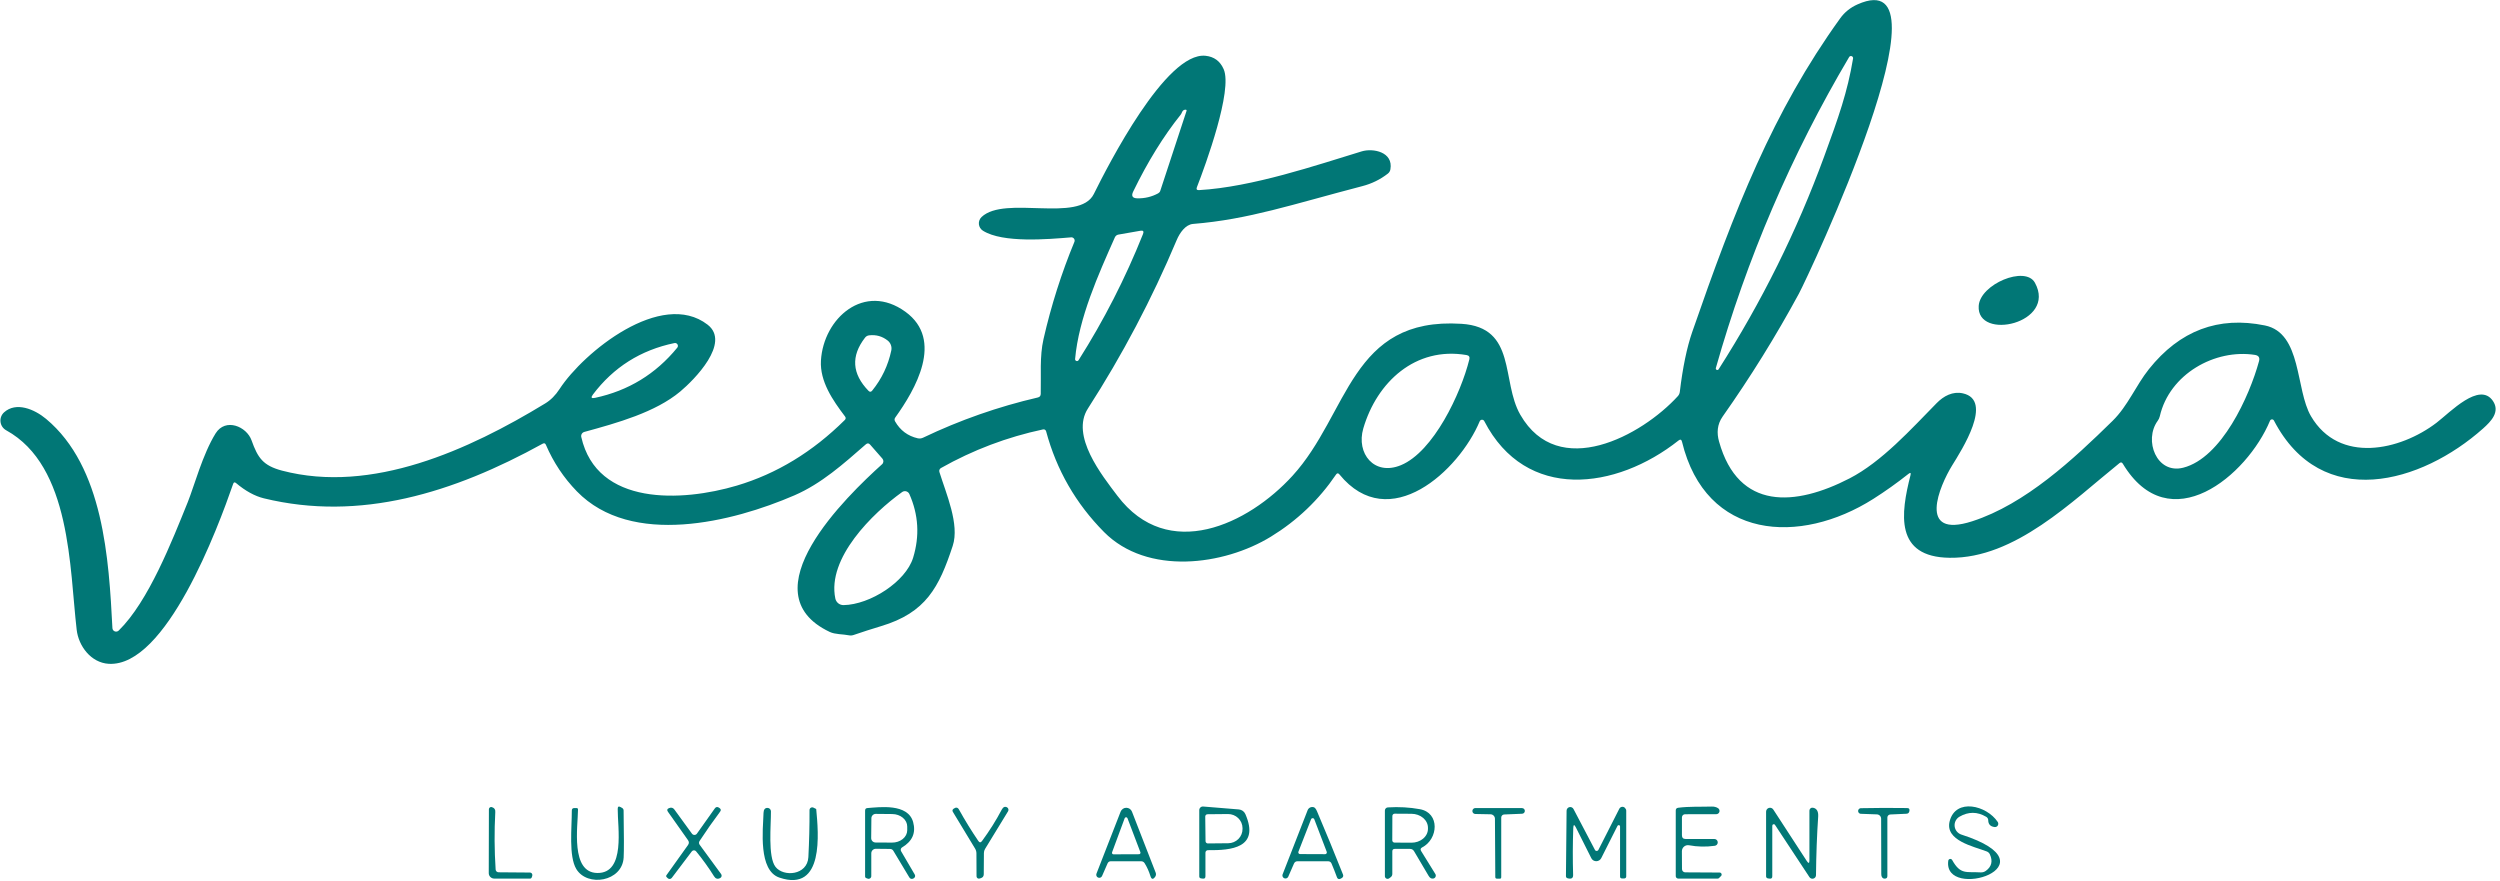 <svg width="227" height="80" viewBox="0 0 227 80" fill="none" xmlns="http://www.w3.org/2000/svg">
<g clip-path="url(#clip0_11046_710)">
<path d="M134.77 38.234C134.75 38.195 134.719 38.164 134.682 38.142C134.644 38.121 134.601 38.11 134.558 38.112C134.515 38.114 134.473 38.128 134.437 38.153C134.402 38.178 134.374 38.212 134.357 38.252C132.496 42.715 126.14 48.62 121.618 43.074C121.51 42.942 121.408 42.947 121.312 43.088C119.745 45.395 117.772 47.276 115.392 48.733C111.113 51.353 104.168 52.261 100.248 48.31C97.683 45.721 95.929 42.67 94.985 39.155C94.969 39.098 94.932 39.049 94.882 39.018C94.832 38.987 94.772 38.977 94.715 38.989C91.44 39.687 88.347 40.857 85.437 42.499C85.376 42.533 85.329 42.587 85.303 42.653C85.278 42.718 85.276 42.791 85.298 42.858C85.9 44.804 87.15 47.618 86.507 49.564C85.271 53.317 84.084 55.636 79.989 56.858C79.15 57.11 78.322 57.377 77.504 57.658C77.363 57.706 77.22 57.715 77.076 57.685C76.515 57.573 75.836 57.614 75.341 57.38C67.79 53.811 76.91 45.02 80.093 42.153C80.163 42.09 80.205 42.001 80.211 41.907C80.217 41.812 80.186 41.718 80.124 41.645L79.009 40.373C78.889 40.232 78.759 40.223 78.618 40.346C76.587 42.121 74.582 43.919 72.127 44.98C66.522 47.402 57.339 49.712 52.381 44.616C51.188 43.39 50.25 41.98 49.567 40.386C49.507 40.246 49.409 40.213 49.275 40.288C41.161 44.764 32.688 47.375 23.963 45.249C23.133 45.046 22.289 44.583 21.432 43.861C21.309 43.759 21.223 43.783 21.172 43.933C19.791 47.919 15.09 60.584 9.871 60.274C8.248 60.175 7.133 58.652 6.963 57.187C6.311 51.64 6.473 42.324 0.562 39.07C0.421 38.992 0.3 38.882 0.21 38.749C0.121 38.615 0.064 38.462 0.046 38.303C0.027 38.143 0.047 37.981 0.104 37.831C0.161 37.68 0.253 37.546 0.373 37.438C1.465 36.458 3.124 37.151 4.185 38.036C9.403 42.386 9.884 50.778 10.208 57.034C10.211 57.098 10.232 57.16 10.27 57.212C10.307 57.265 10.359 57.305 10.419 57.328C10.48 57.352 10.546 57.357 10.61 57.344C10.674 57.331 10.732 57.299 10.779 57.254C13.485 54.611 15.629 49.101 17.05 45.591C17.629 44.153 18.398 41.254 19.576 39.353C20.475 37.91 22.399 38.724 22.844 39.991C23.41 41.578 23.882 42.274 25.608 42.733C33.771 44.876 42.59 40.845 49.495 36.638C50.001 36.333 50.442 35.891 50.816 35.312C52.987 31.982 60.054 26.243 64.248 29.479C66.378 31.124 63.034 34.49 61.766 35.551C59.505 37.438 56.053 38.4 53.059 39.218C52.961 39.244 52.877 39.308 52.825 39.395C52.773 39.483 52.757 39.587 52.781 39.685C54.206 45.964 61.928 45.569 66.9 44.094C70.517 43.019 73.786 41.032 76.708 38.135C76.807 38.036 76.814 37.93 76.73 37.816C75.611 36.342 74.433 34.629 74.541 32.742C74.77 28.89 78.483 25.605 82.214 28.31C85.743 30.872 83.1 35.389 81.293 37.906C81.209 38.02 81.203 38.139 81.275 38.265C81.742 39.08 82.428 39.591 83.334 39.798C83.504 39.834 83.668 39.814 83.823 39.739C87.165 38.142 90.636 36.926 94.239 36.09C94.406 36.051 94.493 35.945 94.499 35.771C94.544 34.076 94.387 32.382 94.751 30.787C95.449 27.733 96.384 24.791 97.556 21.96C97.576 21.912 97.582 21.861 97.576 21.81C97.57 21.759 97.551 21.711 97.521 21.67C97.49 21.629 97.45 21.596 97.403 21.575C97.357 21.554 97.306 21.546 97.255 21.551C95.16 21.726 91.056 22.085 89.249 20.948C89.147 20.884 89.061 20.797 88.997 20.694C88.934 20.592 88.895 20.476 88.883 20.356C88.871 20.235 88.887 20.114 88.93 20.001C88.972 19.888 89.04 19.786 89.128 19.703C91.245 17.703 97.992 20.279 99.318 17.618C100.599 15.038 105.863 4.692 109.463 5.065C110.239 5.146 110.788 5.551 111.108 6.279C111.945 8.18 109.477 14.948 108.677 17.002C108.608 17.185 108.671 17.272 108.865 17.263C113.711 16.989 119.573 14.984 123.645 13.744C124.67 13.434 126.531 13.793 126.248 15.38C126.221 15.536 126.144 15.663 126.019 15.762C125.326 16.301 124.55 16.682 123.69 16.903C117.312 18.566 113.387 19.924 108.326 20.333C107.643 20.391 107.121 21.137 106.838 21.811C104.597 27.139 101.912 32.232 98.783 37.092C97.187 39.569 100.051 43.155 101.462 45.02C106.056 51.092 113.334 47.614 117.357 43.205C122.503 37.569 122.607 28.759 132.703 29.402C137.746 29.721 136.29 34.616 138.047 37.663C141.504 43.667 149.065 39.569 152.351 35.968C152.449 35.858 152.508 35.73 152.526 35.587C152.79 33.372 153.166 31.558 153.654 30.144C157.515 18.998 160.968 10.157 167.09 1.663C167.488 1.109 168.014 0.686 168.668 0.396C177.73 -3.631 164.195 25.083 163.336 26.67C161.251 30.52 158.943 34.238 156.414 37.825C155.915 38.535 155.87 39.317 156.09 40.094C157.852 46.391 163.04 45.964 167.93 43.443C170.866 41.933 173.536 38.957 175.846 36.607C176.484 35.955 177.312 35.51 178.233 35.717C181.033 36.342 178.121 40.858 177.253 42.265C176.129 44.09 174.017 48.966 179.083 47.33C183.906 45.771 188.27 41.699 191.826 38.211C193.211 36.854 193.943 34.993 195.121 33.519C197.92 30.011 201.43 28.688 205.653 29.551C209.033 30.243 208.413 35.366 209.838 37.793C212.391 42.144 217.929 40.917 221.242 38.382C222.478 37.434 225.139 34.62 226.357 36.404C227.031 37.398 226.186 38.261 225.463 38.908C219.857 43.901 210.809 46.499 206.475 38.189C206.458 38.155 206.432 38.127 206.399 38.107C206.367 38.088 206.329 38.078 206.291 38.08C206.253 38.081 206.217 38.094 206.186 38.115C206.154 38.137 206.13 38.167 206.116 38.202C204.044 43.2 196.968 49.124 192.748 42.099C192.667 41.97 192.568 41.954 192.451 42.049C188.167 45.497 182.957 50.724 177.037 50.647C172.016 50.589 172.587 46.634 173.473 43.146C173.527 42.927 173.465 42.888 173.288 43.029C172.249 43.853 171.18 44.613 170.084 45.308C163.449 49.51 154.89 49.052 152.724 40.103C152.676 39.906 152.572 39.87 152.413 39.995C146.741 44.49 138.551 45.559 134.77 38.234ZM168.259 5.308C168.265 5.264 168.256 5.219 168.233 5.181C168.211 5.143 168.175 5.114 168.134 5.099C168.092 5.083 168.047 5.083 168.005 5.097C167.963 5.112 167.927 5.14 167.903 5.178C162.647 14.061 158.612 23.476 155.798 33.42C155.789 33.452 155.792 33.487 155.806 33.517C155.821 33.547 155.845 33.571 155.876 33.585C155.906 33.599 155.941 33.601 155.973 33.591C156.005 33.581 156.032 33.561 156.05 33.533C159.97 27.396 163.161 20.965 165.624 14.238C166.941 10.647 167.751 8.364 168.259 5.308ZM107.202 10.418C105.644 12.363 104.209 14.686 102.896 17.389C102.698 17.796 102.826 18.003 103.278 18.009C103.952 18.021 104.58 17.87 105.162 17.555C105.251 17.506 105.319 17.427 105.35 17.335L107.733 10.085C107.763 9.998 107.73 9.957 107.634 9.96C107.493 9.963 107.393 10.034 107.333 10.175C107.285 10.289 107.241 10.37 107.202 10.418ZM101.228 21.555C99.731 24.93 97.951 28.872 97.619 32.598C97.615 32.636 97.624 32.675 97.645 32.707C97.666 32.739 97.697 32.764 97.733 32.776C97.77 32.789 97.809 32.789 97.846 32.776C97.882 32.763 97.913 32.738 97.933 32.706C100.238 29.071 102.189 25.252 103.786 21.249C103.882 21.004 103.801 20.905 103.543 20.953L101.561 21.299C101.405 21.326 101.294 21.411 101.228 21.555ZM80.601 30.921C80.106 30.532 79.546 30.375 78.919 30.449C78.761 30.467 78.633 30.541 78.537 30.67C77.255 32.333 77.361 33.937 78.856 35.483C78.976 35.609 79.09 35.603 79.198 35.465C80.064 34.395 80.641 33.182 80.929 31.825C80.964 31.659 80.952 31.486 80.894 31.327C80.836 31.167 80.734 31.027 80.601 30.921ZM53.833 35.829C53.632 36.099 53.696 36.198 54.026 36.126C57.053 35.479 59.541 33.961 61.492 31.573C61.527 31.531 61.548 31.48 61.553 31.425C61.557 31.371 61.544 31.316 61.516 31.27C61.487 31.223 61.445 31.186 61.395 31.165C61.345 31.144 61.289 31.139 61.236 31.151C58.17 31.789 55.703 33.348 53.833 35.829ZM133.157 32.238C128.522 31.447 125.021 34.692 123.789 38.894C123.119 41.182 124.782 43.24 127.205 42.238C130.158 41.016 132.649 35.735 133.417 32.629C133.471 32.407 133.384 32.277 133.157 32.238ZM204.749 32.225C201.117 31.658 196.986 33.968 196.11 37.798C196.074 37.948 196.011 38.084 195.921 38.207C194.631 39.973 195.818 43.083 198.236 42.467C201.715 41.582 204.25 35.982 205.118 32.8C205.208 32.47 205.085 32.279 204.749 32.225ZM76.596 54.944C79.009 54.903 82.241 52.818 82.911 50.643C83.516 48.665 83.403 46.737 82.569 44.858C82.543 44.799 82.503 44.745 82.453 44.703C82.404 44.66 82.345 44.629 82.282 44.612C82.22 44.595 82.154 44.592 82.09 44.603C82.026 44.615 81.966 44.641 81.913 44.679C79.243 46.593 75.076 50.674 75.849 54.351C75.886 54.52 75.98 54.673 76.116 54.781C76.252 54.889 76.422 54.947 76.596 54.944Z" fill="#017776"/>
<path d="M179.666 27.776C179.788 25.807 183.905 24.081 184.773 25.677C186.791 29.371 179.46 30.989 179.666 27.776Z" fill="#017776"/>
<path d="M45.273 79.204L48.114 79.227C48.151 79.227 48.187 79.237 48.22 79.254C48.252 79.272 48.28 79.296 48.3 79.327C48.321 79.357 48.334 79.392 48.339 79.429C48.343 79.465 48.339 79.502 48.326 79.537C48.308 79.585 48.293 79.63 48.281 79.672C48.27 79.702 48.251 79.728 48.226 79.747C48.201 79.765 48.172 79.775 48.141 79.775H44.873C44.742 79.775 44.617 79.723 44.524 79.63C44.431 79.538 44.379 79.412 44.379 79.281L44.392 73.483C44.392 73.45 44.4 73.418 44.414 73.389C44.429 73.36 44.451 73.335 44.477 73.315C44.503 73.296 44.534 73.283 44.566 73.278C44.598 73.273 44.631 73.275 44.662 73.285C44.773 73.318 44.858 73.378 44.918 73.465C44.963 73.528 44.981 73.621 44.972 73.744C44.879 75.478 44.89 77.215 45.004 78.953C45.007 79.021 45.037 79.085 45.087 79.132C45.138 79.178 45.204 79.204 45.273 79.204Z" fill="#017776"/>
<path d="M54.232 79.267C56.83 79.308 56.07 75.101 56.088 73.447C56.088 73.234 56.18 73.182 56.362 73.29L56.488 73.362C56.578 73.416 56.623 73.495 56.623 73.6C56.659 75.85 56.661 77.272 56.628 77.865C56.502 80.063 53.328 80.562 52.331 78.912C51.625 77.744 51.926 75.155 51.921 73.6C51.921 73.447 51.998 73.371 52.151 73.371H52.348C52.438 73.371 52.483 73.417 52.483 73.51C52.47 75.034 51.787 79.231 54.232 79.267Z" fill="#017776"/>
<path d="M62.471 76.288L60.646 73.704C60.541 73.557 60.573 73.449 60.741 73.38C60.945 73.293 61.108 73.333 61.231 73.501C61.764 74.244 62.298 74.977 62.831 75.699C62.858 75.734 62.892 75.763 62.932 75.783C62.971 75.803 63.015 75.813 63.059 75.812C63.103 75.812 63.146 75.801 63.184 75.78C63.223 75.76 63.256 75.731 63.281 75.695L64.903 73.407C64.999 73.269 65.121 73.242 65.267 73.326C65.453 73.431 65.495 73.552 65.393 73.69C64.743 74.559 64.121 75.446 63.528 76.351C63.447 76.477 63.45 76.598 63.537 76.715L65.479 79.366C65.498 79.393 65.511 79.423 65.519 79.455C65.526 79.486 65.527 79.519 65.522 79.551C65.516 79.583 65.505 79.613 65.487 79.64C65.47 79.667 65.447 79.69 65.42 79.708C65.297 79.789 65.177 79.81 65.061 79.771C64.98 79.744 64.903 79.674 64.831 79.56C64.337 78.772 63.794 78.018 63.204 77.299C63.181 77.27 63.151 77.247 63.117 77.231C63.084 77.216 63.047 77.208 63.01 77.208C62.973 77.209 62.936 77.217 62.903 77.234C62.87 77.25 62.84 77.274 62.818 77.303L60.997 79.713C60.976 79.741 60.95 79.764 60.919 79.781C60.888 79.798 60.854 79.808 60.819 79.811C60.784 79.814 60.749 79.808 60.716 79.796C60.683 79.784 60.653 79.764 60.629 79.739L60.534 79.645C60.477 79.588 60.471 79.528 60.516 79.465L62.471 76.728C62.576 76.581 62.576 76.435 62.471 76.288Z" fill="#017776"/>
<path d="M74.083 73.443C74.093 73.447 74.101 73.454 74.106 73.463C74.112 73.472 74.115 73.482 74.115 73.492C74.308 75.6 74.865 81.079 70.766 79.685C68.847 79.034 69.274 75.348 69.328 73.82C69.337 73.508 69.458 73.354 69.692 73.357C69.774 73.358 69.853 73.392 69.911 73.451C69.969 73.51 70.002 73.589 70.002 73.672C70.015 74.89 69.71 77.798 70.415 78.71C71.139 79.649 73.31 79.483 73.4 77.829C73.475 76.412 73.51 74.987 73.504 73.555C73.504 73.513 73.514 73.473 73.534 73.436C73.554 73.4 73.582 73.369 73.617 73.347C73.652 73.324 73.692 73.311 73.734 73.308C73.775 73.305 73.816 73.313 73.854 73.33L74.083 73.443Z" fill="#017776"/>
<path d="M79.526 77.07C79.472 77.069 79.418 77.079 79.368 77.099C79.318 77.12 79.272 77.15 79.234 77.188C79.196 77.226 79.165 77.271 79.144 77.321C79.123 77.371 79.113 77.424 79.113 77.479V79.55C79.113 79.59 79.104 79.629 79.086 79.664C79.068 79.699 79.041 79.729 79.009 79.751C78.977 79.774 78.939 79.788 78.9 79.793C78.861 79.798 78.821 79.793 78.784 79.78C78.746 79.765 78.708 79.751 78.672 79.739C78.591 79.712 78.551 79.657 78.551 79.573V73.6C78.551 73.456 78.623 73.38 78.766 73.371C79.841 73.29 82.434 72.926 82.911 74.638C83.181 75.618 82.847 76.386 81.909 76.944C81.851 76.977 81.81 77.032 81.793 77.097C81.776 77.162 81.785 77.231 81.819 77.29L83.059 79.407C83.092 79.461 83.102 79.526 83.088 79.588C83.073 79.65 83.036 79.704 82.983 79.739C82.89 79.799 82.802 79.817 82.718 79.793C82.661 79.781 82.608 79.736 82.56 79.658C82.075 78.864 81.595 78.066 81.122 77.263C81.053 77.143 80.948 77.083 80.807 77.083L79.526 77.07ZM79.122 74.292L79.104 76.099C79.103 76.151 79.113 76.202 79.132 76.251C79.151 76.299 79.18 76.343 79.216 76.38C79.253 76.417 79.296 76.447 79.344 76.467C79.391 76.487 79.443 76.498 79.495 76.499L80.992 76.508C81.172 76.51 81.351 76.483 81.518 76.427C81.685 76.373 81.837 76.291 81.966 76.187C82.094 76.084 82.197 75.96 82.267 75.824C82.338 75.688 82.374 75.541 82.376 75.393V75.052C82.378 74.753 82.236 74.466 81.981 74.253C81.727 74.04 81.381 73.918 81.019 73.915L79.522 73.901C79.47 73.9 79.418 73.91 79.37 73.929C79.322 73.949 79.278 73.977 79.241 74.014C79.204 74.05 79.174 74.093 79.153 74.141C79.133 74.189 79.122 74.24 79.122 74.292Z" fill="#017776"/>
<path d="M89.164 76.368C89.832 75.463 90.43 74.514 90.957 73.519C91.086 73.276 91.245 73.204 91.434 73.303C91.465 73.32 91.492 73.342 91.514 73.369C91.536 73.397 91.552 73.428 91.561 73.462C91.57 73.495 91.573 73.531 91.568 73.565C91.563 73.6 91.551 73.633 91.533 73.663L89.443 77.083C89.375 77.195 89.339 77.322 89.339 77.451C89.339 78.105 89.335 78.749 89.326 79.384C89.323 79.564 89.234 79.681 89.061 79.735L88.948 79.771C88.916 79.781 88.882 79.784 88.849 79.779C88.816 79.774 88.784 79.761 88.757 79.741C88.729 79.722 88.707 79.695 88.692 79.665C88.677 79.635 88.669 79.602 88.669 79.568L88.66 77.492C88.66 77.333 88.619 77.185 88.535 77.047L86.525 73.726C86.456 73.615 86.474 73.519 86.579 73.438C86.795 73.279 86.96 73.302 87.074 73.505C87.616 74.482 88.202 75.433 88.831 76.359C88.939 76.518 89.05 76.521 89.164 76.368Z" fill="#017776"/>
<path d="M112.489 73.497C112.616 73.507 112.739 73.553 112.843 73.628C112.947 73.703 113.03 73.805 113.082 73.924C114.413 77.002 111.787 77.218 109.684 77.196C109.654 77.195 109.624 77.2 109.596 77.211C109.569 77.222 109.543 77.239 109.522 77.26C109.501 77.281 109.484 77.306 109.472 77.333C109.46 77.361 109.454 77.39 109.454 77.42V79.569C109.454 79.731 109.374 79.801 109.212 79.78L109.054 79.757C108.947 79.742 108.893 79.681 108.893 79.573V73.56C108.892 73.514 108.902 73.469 108.92 73.428C108.938 73.386 108.965 73.348 108.998 73.318C109.031 73.287 109.071 73.263 109.114 73.248C109.157 73.234 109.202 73.228 109.248 73.232L112.489 73.497ZM109.436 74.144L109.463 76.382C109.465 76.436 109.487 76.488 109.526 76.525C109.564 76.563 109.616 76.584 109.67 76.584L111.527 76.566C111.874 76.563 112.205 76.424 112.448 76.179C112.69 75.935 112.825 75.605 112.821 75.263V75.191C112.82 75.022 112.784 74.854 112.717 74.698C112.649 74.543 112.551 74.401 112.429 74.283C112.306 74.164 112.161 74.071 112.001 74.008C111.842 73.945 111.672 73.913 111.5 73.915L109.643 73.933C109.616 73.933 109.588 73.938 109.563 73.949C109.538 73.96 109.515 73.975 109.495 73.995C109.476 74.014 109.461 74.038 109.451 74.063C109.441 74.089 109.436 74.116 109.436 74.144Z" fill="#017776"/>
<path d="M117.491 78.418L116.965 79.622C116.932 79.683 116.878 79.729 116.813 79.752C116.749 79.775 116.677 79.773 116.614 79.747C116.55 79.721 116.499 79.672 116.469 79.61C116.439 79.548 116.433 79.477 116.453 79.411L118.736 73.559C118.778 73.454 118.859 73.368 118.964 73.319C119.068 73.271 119.187 73.264 119.298 73.299C119.397 73.332 119.491 73.451 119.581 73.658C120.39 75.558 121.177 77.471 121.941 79.398C121.995 79.532 121.961 79.642 121.838 79.726C121.613 79.876 121.463 79.846 121.388 79.636C121.238 79.225 121.078 78.819 120.907 78.418C120.847 78.274 120.739 78.202 120.584 78.202H117.819C117.663 78.202 117.554 78.274 117.491 78.418ZM117.896 77.335C117.886 77.359 117.882 77.385 117.885 77.41C117.888 77.436 117.897 77.461 117.912 77.482C117.927 77.504 117.946 77.521 117.969 77.533C117.992 77.545 118.018 77.551 118.044 77.55L120.323 77.559C120.348 77.559 120.373 77.552 120.396 77.54C120.418 77.528 120.437 77.511 120.452 77.489C120.466 77.468 120.475 77.444 120.477 77.418C120.48 77.393 120.476 77.367 120.467 77.344L119.338 74.391C119.327 74.361 119.308 74.336 119.282 74.318C119.256 74.3 119.225 74.29 119.194 74.29C119.162 74.289 119.132 74.298 119.105 74.315C119.079 74.333 119.058 74.357 119.046 74.386L117.896 77.335Z" fill="#017776"/>
<path d="M126.422 77.303V79.349C126.422 79.477 126.371 79.579 126.269 79.654L126.135 79.753C126.099 79.779 126.056 79.796 126.011 79.799C125.967 79.803 125.922 79.794 125.882 79.775C125.842 79.755 125.809 79.724 125.785 79.686C125.761 79.648 125.748 79.604 125.748 79.56V73.596C125.748 73.524 125.775 73.454 125.825 73.401C125.874 73.349 125.941 73.317 126.013 73.312C127.017 73.25 127.987 73.303 128.922 73.474C130.765 73.807 130.598 76.189 129.133 76.944C128.98 77.022 128.95 77.134 129.043 77.281L130.329 79.358C130.352 79.395 130.366 79.438 130.369 79.482C130.372 79.526 130.365 79.571 130.347 79.611C130.329 79.652 130.302 79.688 130.267 79.716C130.233 79.743 130.192 79.762 130.149 79.771C129.975 79.807 129.83 79.723 129.713 79.519C129.281 78.773 128.842 78.03 128.396 77.29C128.312 77.149 128.187 77.079 128.023 77.079H126.647C126.497 77.079 126.422 77.154 126.422 77.303ZM126.427 74.09L126.418 76.301C126.418 76.355 126.439 76.407 126.477 76.446C126.515 76.485 126.566 76.507 126.62 76.508L128.153 76.517C128.35 76.518 128.545 76.487 128.727 76.424C128.909 76.362 129.074 76.269 129.214 76.153C129.354 76.036 129.465 75.897 129.542 75.743C129.618 75.59 129.658 75.425 129.659 75.259V75.169C129.661 74.833 129.505 74.51 129.226 74.27C128.947 74.031 128.568 73.895 128.171 73.892L126.638 73.883C126.611 73.883 126.583 73.888 126.558 73.898C126.532 73.908 126.509 73.923 126.489 73.942C126.469 73.962 126.454 73.984 126.443 74.01C126.432 74.035 126.427 74.062 126.427 74.09Z" fill="#017776"/>
<path d="M146.871 74.984L145.392 77.919C145.35 78.003 145.284 78.073 145.204 78.123C145.124 78.172 145.032 78.198 144.938 78.198C144.845 78.198 144.753 78.172 144.674 78.123C144.594 78.073 144.53 78.003 144.489 77.919L143.091 75.133C142.944 74.839 142.865 74.857 142.853 75.187C142.802 76.613 142.797 78.03 142.839 79.438C142.851 79.735 142.686 79.838 142.345 79.749C142.24 79.722 142.188 79.654 142.188 79.546L142.246 73.614C142.245 73.539 142.27 73.466 142.316 73.407C142.362 73.347 142.427 73.306 142.5 73.288C142.573 73.27 142.65 73.278 142.718 73.309C142.786 73.341 142.841 73.394 142.875 73.461L144.822 77.173C144.836 77.202 144.859 77.225 144.886 77.242C144.914 77.258 144.945 77.267 144.978 77.266C145.01 77.266 145.042 77.257 145.07 77.239C145.098 77.222 145.121 77.198 145.136 77.169L147.033 73.434C147.056 73.389 147.09 73.35 147.13 73.32C147.171 73.29 147.218 73.27 147.267 73.262C147.316 73.253 147.366 73.257 147.413 73.272C147.46 73.287 147.502 73.313 147.537 73.349C147.549 73.361 147.576 73.396 147.618 73.456C147.647 73.501 147.662 73.551 147.662 73.605V79.587C147.662 79.633 147.644 79.678 147.611 79.711C147.578 79.743 147.534 79.762 147.487 79.762H147.276C147.159 79.762 147.101 79.704 147.101 79.587V75.043C147.101 75.015 147.093 74.989 147.076 74.967C147.059 74.945 147.036 74.929 147.009 74.922C146.983 74.916 146.954 74.918 146.929 74.929C146.904 74.941 146.884 74.96 146.871 74.984Z" fill="#017776"/>
<path d="M152.716 77.29L152.725 78.917C152.726 78.994 152.756 79.067 152.81 79.122C152.864 79.177 152.936 79.208 153.012 79.209L156.141 79.227C156.177 79.227 156.213 79.238 156.243 79.258C156.274 79.278 156.297 79.307 156.311 79.341C156.325 79.374 156.329 79.411 156.322 79.447C156.315 79.483 156.297 79.516 156.271 79.541L156.082 79.73C156.053 79.759 156.013 79.775 155.97 79.775H152.383C152.323 79.775 152.266 79.751 152.224 79.709C152.182 79.667 152.158 79.61 152.158 79.55V73.595C152.158 73.446 152.233 73.362 152.383 73.344C153.403 73.213 154.401 73.267 155.422 73.236C155.646 73.23 155.84 73.279 156.001 73.384C156.054 73.419 156.095 73.471 156.116 73.53C156.138 73.59 156.14 73.655 156.122 73.716C156.104 73.777 156.067 73.83 156.016 73.868C155.965 73.907 155.903 73.927 155.84 73.928L152.999 73.933C152.924 73.934 152.854 73.964 152.801 74.017C152.749 74.07 152.72 74.141 152.72 74.216V75.843C152.72 76.067 152.832 76.18 153.057 76.18H155.642C155.724 76.174 155.805 76.202 155.867 76.256C155.929 76.311 155.967 76.387 155.972 76.469C155.978 76.552 155.95 76.633 155.896 76.695C155.841 76.757 155.765 76.794 155.682 76.8C154.891 76.908 154.12 76.891 153.367 76.75C153.288 76.735 153.206 76.738 153.128 76.758C153.05 76.778 152.977 76.815 152.914 76.867C152.852 76.918 152.802 76.983 152.768 77.056C152.733 77.129 152.715 77.209 152.716 77.29Z" fill="#017776"/>
<path d="M164.295 78.108V73.604C164.295 73.565 164.303 73.527 164.32 73.491C164.336 73.456 164.36 73.424 164.39 73.399C164.42 73.374 164.455 73.355 164.493 73.345C164.531 73.335 164.571 73.333 164.609 73.339C164.963 73.399 165.123 73.673 165.09 74.162C164.979 75.807 164.913 77.576 164.892 79.47C164.892 79.539 164.869 79.606 164.827 79.661C164.785 79.716 164.727 79.757 164.66 79.776C164.594 79.796 164.523 79.794 164.458 79.77C164.393 79.746 164.337 79.703 164.299 79.645L161.17 74.899C161.154 74.874 161.131 74.856 161.103 74.846C161.076 74.837 161.046 74.836 161.018 74.844C160.99 74.853 160.966 74.87 160.949 74.894C160.932 74.918 160.923 74.946 160.923 74.975V79.568C160.923 79.73 160.842 79.801 160.681 79.78L160.523 79.757C160.478 79.751 160.437 79.728 160.407 79.695C160.377 79.661 160.361 79.618 160.361 79.573V73.703C160.36 73.626 160.385 73.55 160.431 73.487C160.477 73.425 160.542 73.379 160.616 73.358C160.691 73.336 160.77 73.339 160.843 73.366C160.915 73.394 160.977 73.444 161.018 73.51L164.056 78.18C164.215 78.425 164.295 78.401 164.295 78.108Z" fill="#017776"/>
<path d="M170.429 73.946L168.937 73.892C168.875 73.883 168.819 73.853 168.779 73.806C168.738 73.759 168.716 73.698 168.717 73.636C168.717 73.574 168.74 73.514 168.782 73.468C168.823 73.422 168.88 73.392 168.941 73.384C170.347 73.354 171.757 73.35 173.171 73.371C173.357 73.374 173.422 73.479 173.365 73.686C173.329 73.814 173.243 73.882 173.108 73.888L171.634 73.955C171.564 73.959 171.497 73.989 171.449 74.04C171.4 74.091 171.373 74.159 171.373 74.229V79.546C171.373 79.693 171.3 79.771 171.153 79.78C171.042 79.789 170.954 79.745 170.888 79.65C170.843 79.59 170.82 79.498 170.82 79.375C170.814 77.692 170.81 76.014 170.807 74.342C170.807 74.24 170.768 74.142 170.697 74.068C170.627 73.995 170.531 73.951 170.429 73.946Z" fill="#017776"/>
<path d="M177.254 78.085C178.013 79.451 178.53 79.132 179.843 79.213C180.017 79.222 180.174 79.176 180.315 79.074C180.839 78.693 180.962 78.196 180.683 77.582C180.656 77.521 180.618 77.465 180.569 77.419C180.52 77.373 180.463 77.336 180.4 77.312C179.223 76.858 176.575 76.332 177.029 74.566C177.577 72.436 180.387 73.123 181.394 74.633C181.425 74.681 181.442 74.737 181.443 74.794C181.444 74.851 181.429 74.907 181.4 74.955C181.37 75.004 181.328 75.043 181.278 75.068C181.227 75.093 181.171 75.103 181.115 75.096C180.731 75.052 180.537 74.846 180.531 74.481C180.531 74.417 180.514 74.354 180.481 74.298C180.449 74.243 180.402 74.197 180.346 74.166C179.54 73.69 178.731 73.687 177.919 74.157C177.77 74.244 177.65 74.373 177.572 74.526C177.494 74.68 177.463 74.854 177.481 75.025C177.5 75.197 177.568 75.359 177.676 75.493C177.785 75.627 177.93 75.726 178.094 75.78C186.855 78.589 176.391 81.874 176.903 78.153C176.909 78.114 176.926 78.078 176.953 78.049C176.98 78.021 177.016 78.001 177.054 77.994C177.093 77.986 177.133 77.991 177.169 78.008C177.204 78.024 177.234 78.051 177.254 78.085Z" fill="#017776"/>
<path d="M103.606 78.202H100.855C100.795 78.202 100.736 78.22 100.686 78.252C100.636 78.285 100.596 78.332 100.572 78.386L100.068 79.537C100.04 79.604 99.987 79.658 99.919 79.686C99.852 79.713 99.776 79.713 99.709 79.685C99.641 79.657 99.588 79.604 99.56 79.536C99.532 79.469 99.532 79.393 99.56 79.326L101.754 73.694C101.795 73.591 101.866 73.503 101.958 73.44C102.05 73.378 102.159 73.345 102.27 73.346C102.381 73.346 102.489 73.38 102.581 73.443C102.673 73.506 102.743 73.595 102.783 73.699L104.936 79.24C104.96 79.301 104.968 79.367 104.96 79.431C104.952 79.495 104.929 79.556 104.891 79.609C104.699 79.882 104.554 79.858 104.455 79.537C104.329 79.127 104.156 78.742 103.934 78.382C103.859 78.262 103.75 78.202 103.606 78.202ZM100.976 77.389C100.968 77.409 100.965 77.431 100.968 77.453C100.97 77.475 100.978 77.496 100.99 77.514C101.003 77.532 101.019 77.547 101.039 77.558C101.058 77.568 101.08 77.573 101.102 77.573L103.421 77.564C103.443 77.564 103.465 77.559 103.485 77.549C103.504 77.538 103.521 77.523 103.533 77.505C103.546 77.487 103.553 77.466 103.556 77.444C103.558 77.422 103.555 77.4 103.547 77.38L102.374 74.292C102.364 74.267 102.347 74.245 102.325 74.229C102.302 74.214 102.275 74.206 102.248 74.206C102.221 74.206 102.194 74.214 102.172 74.229C102.149 74.245 102.132 74.267 102.122 74.292L100.976 77.389Z" fill="#017776"/>
<path d="M135.341 73.937L133.957 73.91C133.885 73.909 133.817 73.879 133.767 73.828C133.718 73.776 133.69 73.707 133.691 73.636C133.693 73.564 133.722 73.496 133.774 73.447C133.825 73.397 133.894 73.37 133.966 73.371L138.195 73.375C138.263 73.374 138.329 73.4 138.378 73.447C138.427 73.494 138.455 73.559 138.456 73.627C138.457 73.695 138.432 73.76 138.384 73.809C138.337 73.858 138.272 73.886 138.204 73.888L136.577 73.955C136.506 73.957 136.439 73.987 136.389 74.038C136.34 74.09 136.312 74.158 136.312 74.229V79.64C136.312 79.751 136.257 79.799 136.146 79.784C136.071 79.775 135.997 79.774 135.925 79.78C135.827 79.786 135.776 79.738 135.773 79.636L135.741 74.341C135.74 74.235 135.698 74.134 135.623 74.058C135.548 73.983 135.447 73.939 135.341 73.937Z" fill="#017776"/>
</g>
<defs>
<clipPath id="clip0_11046_710">
<rect width="227" height="80" fill="white"/>
</clipPath>
</defs>
</svg>
